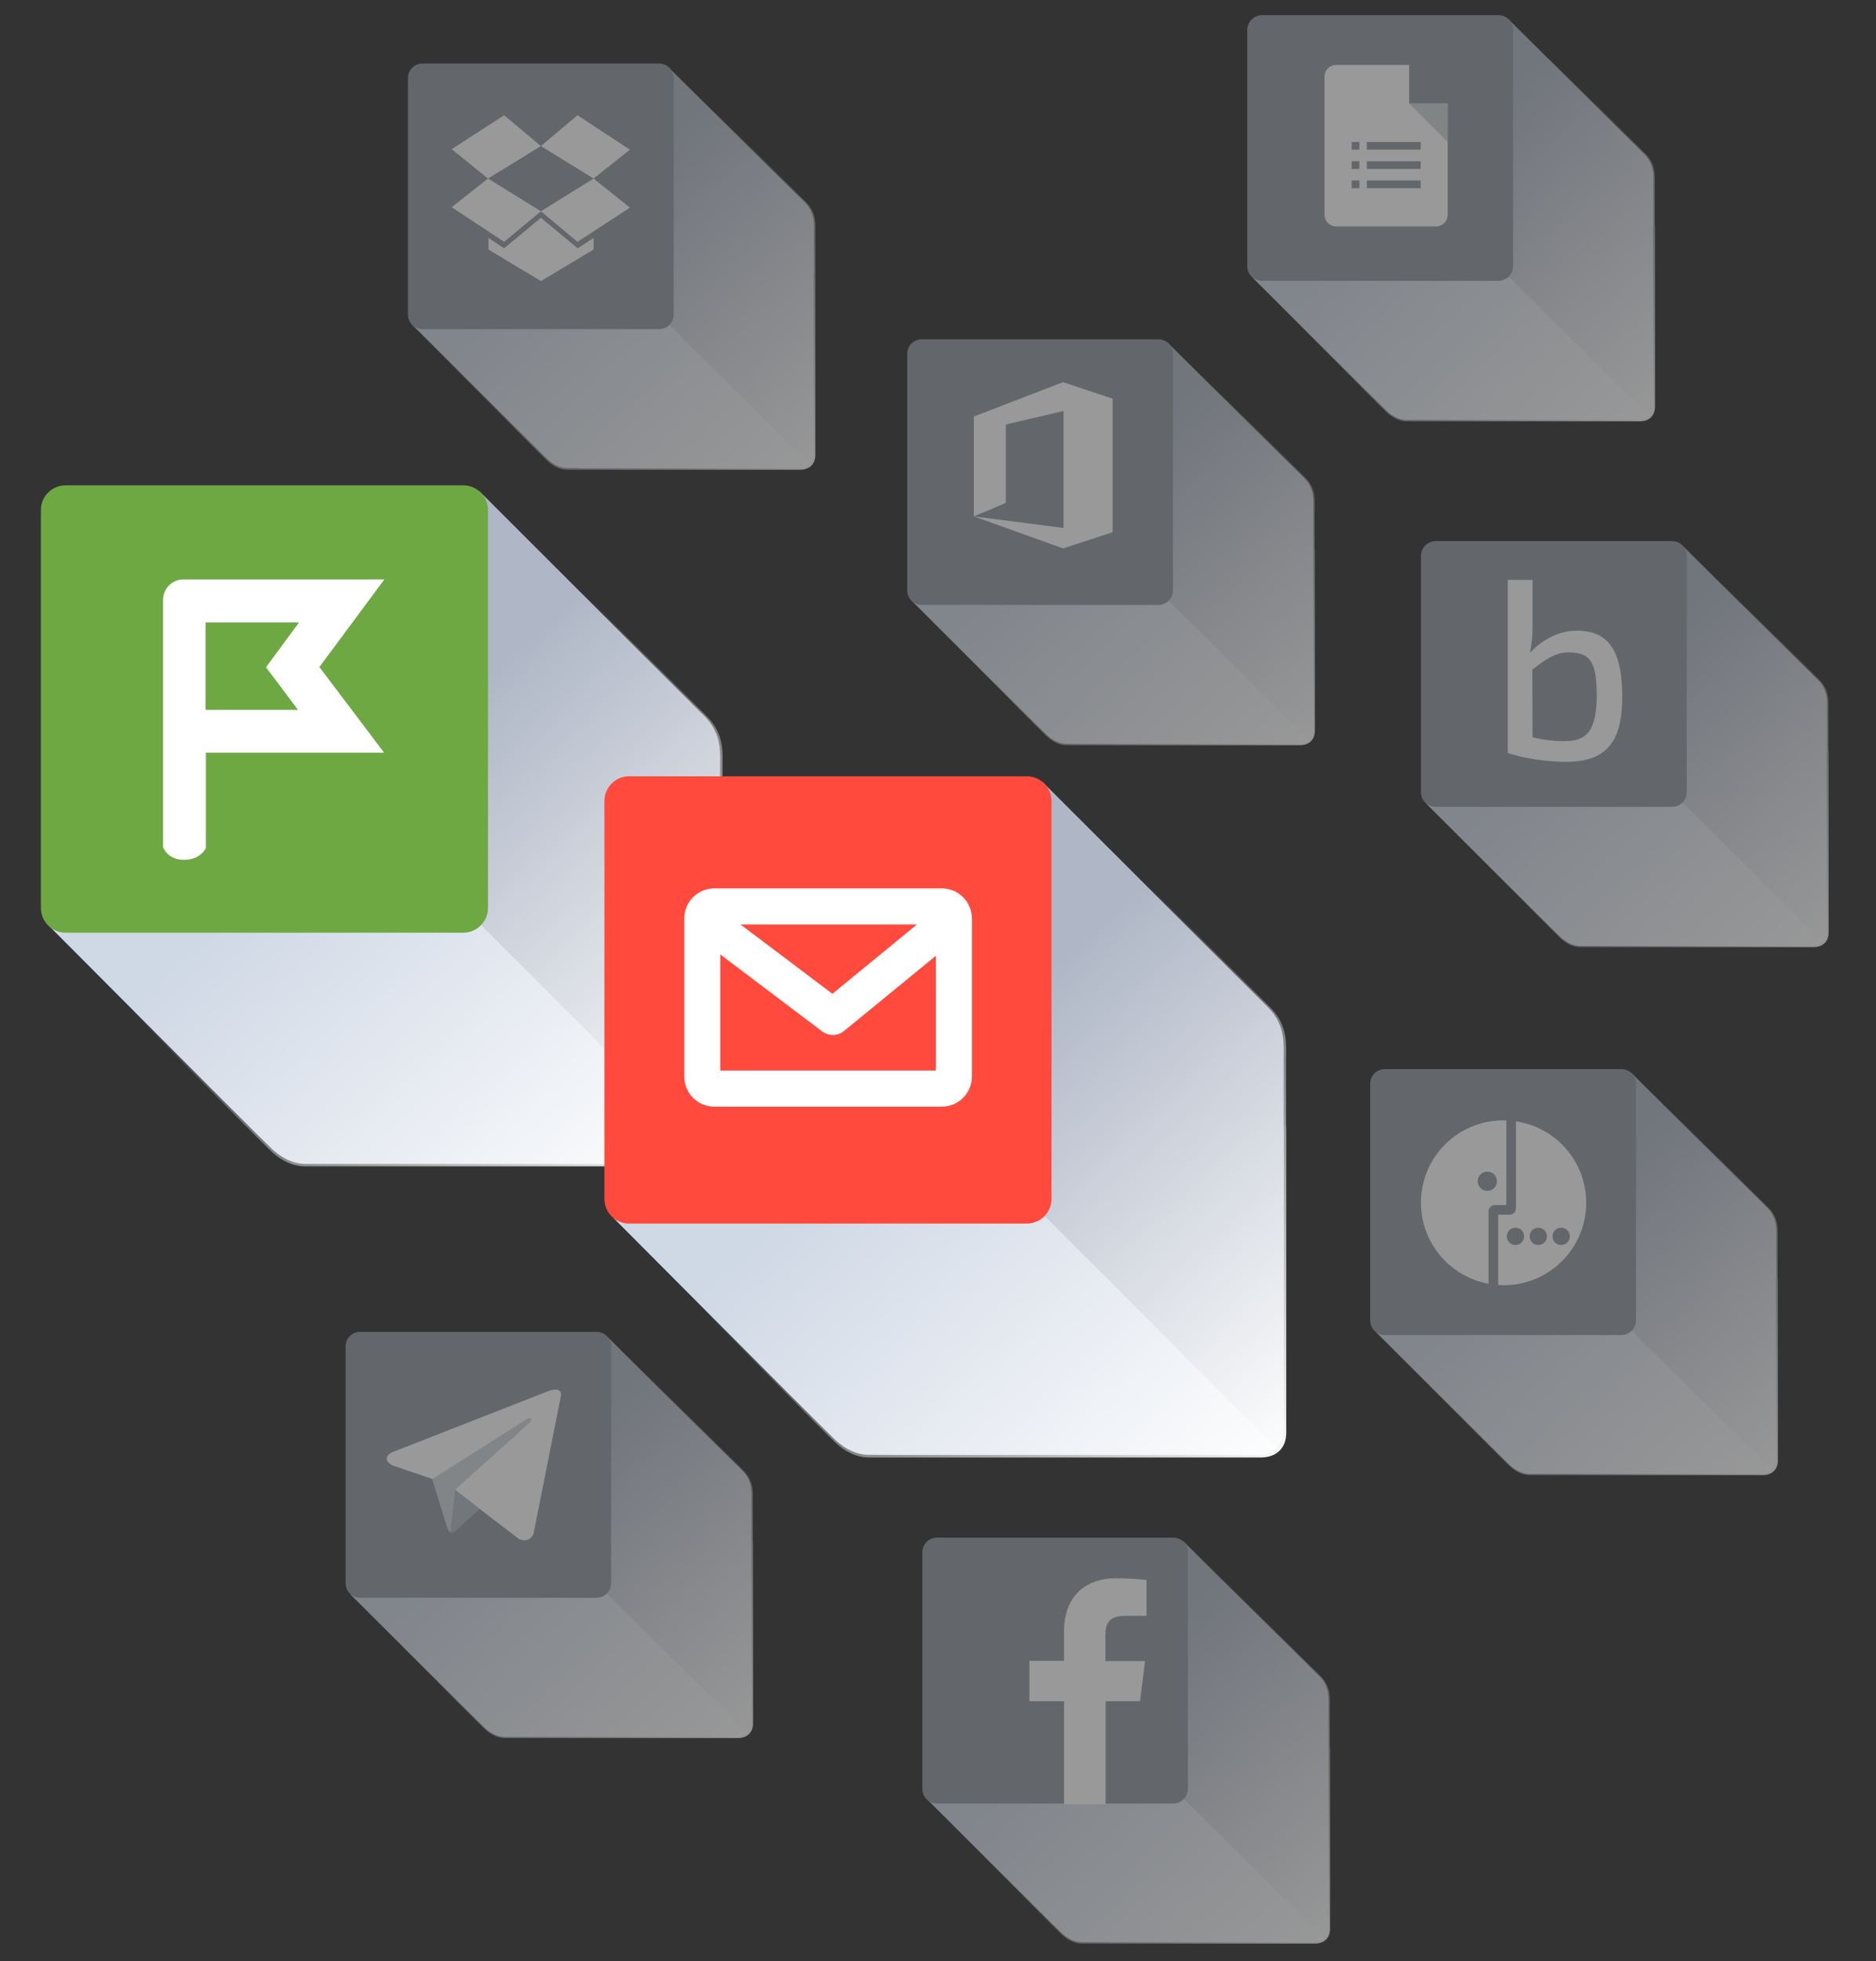 <?xml version="1.0" encoding="utf-8"?>
<!-- Generator: Adobe Illustrator 19.2.1, SVG Export Plug-In . SVG Version: 6.00 Build 0)  -->
<svg version="1.1" id="Слой_1" xmlns="http://www.w3.org/2000/svg" xmlns:xlink="http://www.w3.org/1999/xlink" x="0px" y="0px"
	 viewBox="0 0 780 815" style="enable-background:new 0 0 780 815;" xml:space="preserve">
<rect x="0" y="0" width="780" height="815" fill="#333333" stroke="none"/>
<style type="text/css">
	.st0{opacity:0.5;}
	.st1{fill:#AFB7C6;}
	.st2{fill:#CFD8E5;}
	.st3{fill:none;}
	.st4{fill:url(#SVGID_1_);}
	.st5{fill:#939CA3;}
	.st6{fill:#FFFFFF;}
	.st7{fill:url(#SVGID_2_);}
	.st8{clip-path:url(#SVGID_4_);}
	.st9{fill:url(#SVGID_5_);}
	.st10{fill:#CED5D8;}
	.st11{fill:url(#SVGID_6_);}
	.st12{fill:#D1D8DB;}
	.st13{fill:#AFBDC6;}
	.st14{fill:url(#SVGID_7_);}
	.st15{fill:url(#SVGID_8_);}
	.st16{fill:#6EA843;}
	.st17{fill:url(#SVGID_9_);}
	.st18{fill:url(#SVGID_10_);}
	.st19{fill:url(#SVGID_11_);}
	.st20{fill:#FF4A3D;}
</style>
<title>02-главная иллюстрация-01</title>
<g class="st0">
	<path class="st1" d="M338.4,113V96.7c0-3.2,0.6-8-3.6-12.4C332.7,82.2,278,28,278,28l-46,45.7h-8.9c-3.4,0-6.1,2.7-6.1,6.1l0,0
		l0.7,8.3L171.2,135l64,48l0.4,5.5c0,3.4,2.7,6.1,6.1,6.1l0,0l90.6-0.1c1.6,0,3.1-0.6,4.2-1.6c1.2-1.1,1.8-2.7,1.8-4.4v-74.6
		C338.4,113.7,338.4,113.4,338.4,113z"/>
	<path class="st2" d="M336.5,192.9L278.3,135l-106.5,0.4c0,0,50.9,50.8,55.7,55.3c3.8,3.6,7.2,3.8,8.4,3.8h96.3
		C333.7,194.6,335.3,194,336.5,192.9z"/>
	<rect x="169.6" y="26.4" class="st3" width="110.5" height="110.4"/>
	
		<linearGradient id="SVGID_1_" gradientUnits="userSpaceOnUse" x1="237.574" y1="-673.382" x2="338.164" y2="-564.452" gradientTransform="matrix(1 0 0 1 0 766)">
		<stop  offset="0" style="stop-color:#FFFFFF;stop-opacity:0"/>
		<stop  offset="1" style="stop-color:#FFFFFF"/>
	</linearGradient>
	<path class="st4" d="M339,113.1V96.7c0-3.2,0.6-8-3.6-12.4c-2.1-2.1-56.9-56.4-56.9-56.4l-45.8,45.8h-8.9c-3.4,0-6.1,2.7-6.1,6.1
		l0,0l0.7,8.3L171.2,135l0.7,0.5h-0.2c0,0,50.9,51.4,55.7,55.9c3.8,3.6,7.2,3.8,8.4,3.8h96.9c3.6,0,6.3-2.1,6.3-6.1v-75.2
		C339,113.7,339,113.4,339,113.1z"/>
	<path class="st5" d="M175.7,26.4H274c3.4,0,6.1,2.7,6.1,6.1v98.2c0,3.4-2.7,6.1-6.1,6.1h-98.3c-3.4,0-6.1-2.7-6.1-6.1V32.5
		C169.6,29.2,172.3,26.4,175.7,26.4z"/>
	<rect x="169.6" y="26.4" class="st3" width="110.5" height="110.4"/>
	<rect x="169.3" y="26.3" class="st3" width="110.5" height="110.4"/>
	<rect x="169.3" y="26.3" class="st3" width="110.5" height="110.4"/>
	<rect x="169.9" y="18.5" class="st3" width="110.4" height="110.4"/>
	<g id="_Группа_">
		<polygon id="_Контур_" class="st6" points="209.6,47.9 187.8,62 202.9,74.2 224.9,60.7 		"/>
		<polygon id="_Контур_2" class="st6" points="187.8,86.1 209.6,100.5 224.9,87.8 202.9,74.2 		"/>
		<polygon id="_Контур_3" class="st6" points="224.9,87.8 240.1,100.5 261.9,86.3 246.8,74.2 		"/>
		<polygon id="_Контур_4" class="st6" points="261.9,62.2 240.1,47.9 224.9,60.7 246.8,74.2 		"/>
		<polygon id="_Контур_5" class="st6" points="224.9,90.5 209.6,103.2 203.1,98.9 203.1,103.7 224.9,116.8 246.8,103.7 
			246.8,98.9 240.2,103.2 		"/>
	</g>
</g>
<g class="st0">
	<path class="st1" d="M759.6,311.5v-16.4c0-3.2,0.6-8-3.6-12.4c-2.1-2.1-56.8-56.3-56.8-56.3l-45.9,45.7h-8.9
		c-3.4,0-6.1,2.7-6.1,6.1l0.7,8.3l-46.5,46.9l64,48l0.4,5.5c0,3.4,2.7,6.1,6.1,6.1l90.5-0.1c1.6,0,3.1-0.6,4.2-1.6
		c1.2-1.1,1.8-2.7,1.8-4.4v-74.6C759.7,312.1,759.7,311.9,759.6,311.5z"/>
	<path class="st2" d="M757.8,391.3l-58.3-57.8L593,334c0,0,50.9,50.8,55.7,55.3c3.8,3.6,7.2,3.8,8.4,3.8h96.3
		C755,393.2,756.6,392.5,757.8,391.3z"/>
	<rect x="590.8" y="224.9" class="st3" width="110.5" height="110.4"/>
	
		<linearGradient id="SVGID_2_" gradientUnits="userSpaceOnUse" x1="658.872" y1="-474.93" x2="759.462" y2="-366" gradientTransform="matrix(1 0 0 1 0 766)">
		<stop  offset="0" style="stop-color:#FFFFFF;stop-opacity:0"/>
		<stop  offset="1" style="stop-color:#FFFFFF"/>
	</linearGradient>
	<path class="st7" d="M760.2,311.5v-16.4c0-3.2,0.6-8-3.6-12.4c-2.1-2.1-56.9-56.4-56.9-56.4l-45.8,45.8H645c-3.4,0-6.1,2.7-6.1,6.1
		l0.7,8.3l-47.1,46.9l0.7,0.5H593c0,0,51,51.4,55.7,55.9c3.8,3.6,7.2,3.8,8.4,3.8H754c3.7,0,6.3-2.1,6.3-6.1v-75.2
		C760.3,312.2,760.3,311.9,760.2,311.5z"/>
	<path class="st5" d="M596.9,224.9h98.3c3.4,0,6.1,2.7,6.1,6.1v98.2c0,3.4-2.7,6.1-6.1,6.1h-98.3c-3.4,0-6.1-2.7-6.1-6.1V231
		C590.8,227.6,593.6,224.9,596.9,224.9z"/>
	<rect x="590.8" y="224.9" class="st3" width="110.5" height="110.4"/>
	<g>
		<g>
			<defs>
				<rect id="SVGID_3_" x="597" y="220.2" width="114.9" height="114.9"/>
			</defs>
			<clipPath id="SVGID_4_">
				<use xlink:href="#SVGID_3_"  style="overflow:visible;"/>
			</clipPath>
			<g class="st8">
				<path class="st6" d="M650.9,308c-4.6,0.1-9.2-0.5-13.7-1.6l-0.1-28.1c5.6-4.4,9.8-7.2,15-7.2c9.7,0,11.7,4.7,11.8,18.1
					C663.7,303.2,660.2,307.9,650.9,308 M655.6,262.1c-6.9,0-13.7,3.1-19.5,9.2c0.8-3.9,1.2-7.8,1.1-11.8V241h-10.3v71.9
					c6.8,2.4,17,3.7,24.2,3.7c18.3,0,23.4-10,23.4-27.4C674.4,269.8,668.4,262.1,655.6,262.1"/>
			</g>
		</g>
	</g>
</g>
<g class="st0">
	<path class="st1" d="M687.4,92.9V76.6c0-3.2,0.6-8-3.6-12.4C681.7,62,627,7.8,627,7.8l-45.9,45.7h-8.9c-3.4,0-6.1,2.7-6.1,6.1
		l0.7,8.3l-46.5,46.9l64,48l0.4,5.5c0,3.4,2.7,6.1,6.1,6.1l90.5-0.1c1.6,0,3.1-0.6,4.2-1.6c1.2-1.1,1.8-2.7,1.8-4.4V93.8
		C687.4,93.6,687.4,93.3,687.4,92.9z"/>
	<path class="st2" d="M685.6,172.8L627.3,115l-106.5,0.4c0,0,50.9,50.8,55.7,55.3c3.8,3.6,7.2,3.8,8.4,3.8h96.3
		C682.8,174.6,684.4,173.9,685.6,172.8z"/>
	<rect x="518.6" y="6.3" class="st3" width="110.5" height="110.4"/>
	
		<linearGradient id="SVGID_5_" gradientUnits="userSpaceOnUse" x1="586.628" y1="-693.477" x2="687.218" y2="-584.547" gradientTransform="matrix(1 0 0 1 0 766)">
		<stop  offset="0" style="stop-color:#FFFFFF;stop-opacity:0"/>
		<stop  offset="1" style="stop-color:#FFFFFF"/>
	</linearGradient>
	<path class="st9" d="M688,93V76.6c0-3.2,0.6-8-3.6-12.4c-2.1-2.1-56.9-56.4-56.9-56.4l-45.8,45.8h-8.9c-3.4,0-6.1,2.7-6.1,6.1
		l0.7,8.3l-47.1,46.9l0.7,0.5h-0.2c0,0,50.9,51.4,55.7,55.9c3.8,3.6,7.2,3.8,8.4,3.8h96.9c3.7,0,6.3-2.1,6.3-6.1V93.8
		C688,93.6,688,93.3,688,93z"/>
	<path class="st5" d="M524.7,6.3H623c3.4,0,6.1,2.7,6.1,6.1v98.2c0,3.4-2.7,6.1-6.1,6.1h-98.3c-3.4,0-6.1-2.7-6.1-6.1V12.4
		C518.6,9.1,521.4,6.3,524.7,6.3z"/>
	<rect x="518.6" y="6.3" class="st3" width="110.5" height="110.4"/>
	<path class="st6" d="M585.9,43V27h-30.4c-2.6,0-4.8,2.1-4.8,4.8l0,0v57.5c0,2.6,2.1,4.8,4.8,4.8l0,0h41.6c2.6,0,4.8-2.1,4.8-4.8
		l0,0V43H585.9L585.9,43z M565.2,78.2H562V75h3.2V78.2L565.2,78.2z M565.2,70.2H562V67h3.2V70.2L565.2,70.2z M565.2,62.2H562V59h3.2
		V62.2L565.2,62.2z M590.7,78.2h-22.4V75h22.4V78.2L590.7,78.2z M590.7,70.2h-22.4V67h22.4V70.2L590.7,70.2z M590.7,62.2h-22.4V59
		h22.4V62.2L590.7,62.2z"/>
	<polygon class="st10" points="585.9,43 601.9,59 601.9,43 	"/>
</g>
<g class="st0">
	<path class="st1" d="M312.4,640.1v-16.4c0-3.2,0.6-8-3.6-12.4C306.6,609.2,252,555,252,555l-45.9,45.7h-8.9c-3.4,0-6.1,2.7-6.1,6.1
		l0.7,8.3L145.3,662l64,48l0.4,5.5c0,3.4,2.7,6.1,6.1,6.1l90.6-0.1c1.6,0,3.1-0.6,4.2-1.6c1.2-1.1,1.8-2.7,1.8-4.4V641
		C312.4,640.8,312.4,640.5,312.4,640.1z"/>
	<path class="st2" d="M310.6,720l-58.3-57.8l-106.5,0.5c0,0,50.9,50.8,55.7,55.3c3.8,3.6,7.2,3.8,8.4,3.8h96.3
		C307.8,721.8,309.4,721.2,310.6,720z"/>
	<rect x="143.6" y="553.5" class="st3" width="110.4" height="110.5"/>
	
		<linearGradient id="SVGID_6_" gradientUnits="userSpaceOnUse" x1="211.614" y1="-146.293" x2="312.204" y2="-37.362" gradientTransform="matrix(1 0 0 1 0 766)">
		<stop  offset="0" style="stop-color:#FFFFFF;stop-opacity:0"/>
		<stop  offset="1" style="stop-color:#FFFFFF"/>
	</linearGradient>
	<path class="st11" d="M313,640.2v-16.4c0-3.2,0.6-8-3.6-12.4c-2.1-2.1-56.9-56.4-56.9-56.4l-45.8,45.8h-8.9c-3.4,0-6.1,2.7-6.1,6.1
		l0.7,8.3l-47.1,46.9l0.7,0.5h-0.2c0,0,50.9,51.4,55.7,55.9c3.8,3.6,7.2,3.8,8.4,3.8h96.9c3.6,0,6.3-2.1,6.3-6.1V641
		C313,640.8,313,640.5,313,640.2z"/>
	<path class="st5" d="M149.7,553.5H248c3.4,0,6.1,2.7,6.1,6.1v98.3c0,3.4-2.7,6.1-6.1,6.1h-98.2c-3.4,0-6.1-2.7-6.1-6.1v-98.3
		C143.6,556.3,146.3,553.5,149.7,553.5z"/>
	<rect x="143.6" y="553.5" class="st3" width="110.4" height="110.5"/>
	<path class="st6" d="M233.3,579.7l-11.5,57.8c0,0-1.6,4-6,2.1l-26.5-20.3l-9.6-4.7l-16.2-5.5c0,0-2.5-0.9-2.7-2.8s2.8-3,2.8-3
		l64.4-25.2C228,578.2,233.3,575.8,233.3,579.7"/>
	<path class="st12" d="M187.3,636.9c0,0-0.8-0.1-1.7-3.1s-5.9-19.1-5.9-19.1l38.9-24.7c0,0,2.3-1.4,2.2,0c0,0,0.4,0.2-0.8,1.4
		s-30.6,27.5-30.6,27.5"/>
	<path class="st13" d="M199.4,627.1l-10.4,9.5c-0.5,0.4-1.1,0.4-1.7,0.2l2-17.7"/>
</g>
<g class="st0">
	<path class="st1" d="M546,227.6v-16.4c0-3.2,0.6-8-3.6-12.4c-2.1-2.1-56.8-56.3-56.8-56.3l-45.9,45.7h-8.9c-3.4,0-6.1,2.7-6.1,6.1
		l0,0l0.7,8.3l-46.5,46.9l64,48l0.4,5.5c0,3.4,2.7,6.1,6.1,6.1l0,0L540,309c1.6,0,3.1-0.6,4.2-1.6c1.2-1.1,1.8-2.7,1.8-4.4v-74.7
		C546,228.2,546,227.9,546,227.6z"/>
	<path class="st2" d="M544.2,307.4l-58.3-57.8L379.4,250c0,0,50.9,50.8,55.7,55.3c3.8,3.6,7.2,3.8,8.4,3.8h96.3
		C541.4,309.2,543,308.6,544.2,307.4z"/>
	<rect x="377.2" y="141" class="st3" width="110.5" height="110.4"/>
	
		<linearGradient id="SVGID_7_" gradientUnits="userSpaceOnUse" x1="445.244" y1="-558.86" x2="545.834" y2="-449.93" gradientTransform="matrix(1 0 0 1 0 766)">
		<stop  offset="0" style="stop-color:#FFFFFF;stop-opacity:0"/>
		<stop  offset="1" style="stop-color:#FFFFFF"/>
	</linearGradient>
	<path class="st14" d="M546.6,227.6v-16.4c0-3.2,0.6-8-3.6-12.4c-2.1-2.1-56.9-56.4-56.9-56.4l-45.8,45.8h-8.9
		c-3.4,0-6.1,2.7-6.1,6.1l0,0l0.7,8.3l-47.1,46.9l0.7,0.5h-0.2c0,0,50.9,51.4,55.7,55.9c3.8,3.6,7.2,3.8,8.4,3.8h96.9
		c3.7,0,6.3-2.1,6.3-6.1v-75.2C546.6,228.3,546.6,228,546.6,227.6z"/>
	<path class="st5" d="M383.3,141h98.3c3.4,0,6.1,2.7,6.1,6.1v98.2c0,3.4-2.7,6.1-6.1,6.1h-98.3c-3.4,0-6.1-2.7-6.1-6.1v-98.2
		C377.2,143.7,379.9,141,383.3,141z"/>
	<rect x="377.2" y="141" class="st3" width="110.5" height="110.4"/>
	<polygon class="st6" points="442,158.8 404.9,173.1 404.9,214.6 404.9,214.6 418.2,209 418.2,176.4 442.2,170.8 442.2,219.4 
		404.9,214.6 442,227.9 462.6,221.2 462.6,165.7 	"/>
</g>
<path class="st1" d="M299.4,346.4v-27.5c0-5.4,1-13.5-6.1-20.9l-94-93.9L122.1,281h-14.9c-5.7,0-10.3,4.6-10.3,10.3l0,0l1.1,14
	l-78.2,78.9L125.9,464l0.7,9.3c0,5.7,4.6,10.3,10.3,10.3l0,0l152.4-0.2c2.6,0.1,5.2-0.9,7.1-2.8c2-1.9,3.1-4.6,3.1-7.3V347.8
	C299.5,347.5,299.5,347,299.4,346.4z"/>
<path class="st2" d="M296.4,480.8L200,384.4l-179.2,0.8c0,0,84.1,84.5,92.1,92.1c6.4,6.1,12.2,6.4,14.1,6.4h162
	C291.7,483.7,294.4,482.7,296.4,480.8z"/>
<rect x="17" y="201.7" class="st3" width="185.8" height="185.8"/>
<linearGradient id="SVGID_8_" gradientUnits="userSpaceOnUse" x1="148.146" y1="-434.34" x2="293.296" y2="-277.17" gradientTransform="matrix(1 0 0 1 0 766)">
	<stop  offset="0" style="stop-color:#FFFFFF;stop-opacity:0"/>
	<stop  offset="1" style="stop-color:#FFFFFF"/>
</linearGradient>
<path class="st15" d="M300.4,346.5V319c0-5.4,1-13.5-6.1-20.9l-94.2-94L123,281.2h-14.9c-5.7,0-10.3,4.6-10.3,10.3l0,0l1.1,14
	l-79.2,78.9l1.1,0.8h-0.3c0,0,84.1,85.5,92.1,93.1c6.4,6.1,12.2,6.4,14.1,6.4h163c6.1,0,10.6-3.5,10.6-10.3V347.9
	C300.5,347.6,300.5,347.1,300.4,346.5z"/>
<path class="st16" d="M27.3,201.7h165.3c5.7,0,10.3,4.6,10.3,10.3v165.3c0,5.7-4.6,10.3-10.3,10.3H27.3c-5.7,0-10.3-4.6-10.3-10.3
	V211.9C17,206.3,21.6,201.7,27.3,201.7z"/>
<path class="st6" d="M159.8,240.8H76.5c-2.6-0.1-5.1,1.1-6.8,3.1c-1.3,1.7-2,3.7-1.9,5.8l0,0v102.5l0.3,0.5c0.6,1.2,1.5,2.2,2.6,3
	c1.6,1,3.4,1.6,5.2,1.6c1.9,0.1,3.8-0.2,5.6-1c1.5-0.7,2.8-1.8,3.7-3.2l0.4-0.6v-39.7h74.1l-26.9-35.6L159.8,240.8z M111.7,278.8
	l2.9,3.8l9.3,12.4H85.5v-36.3h38.8l-9.8,13.3l-2.8,3.8l-1.1,1.5L111.7,278.8z"/>
<path class="st1" d="M533.7,467.4v-27.5c0-5.4,1-13.5-6.1-20.9l-94-93.9L356.4,402h-14.9c-5.7,0-10.3,4.6-10.3,10.3l0,0l1.1,14
	l-78.2,78.9L360.2,585l0.7,9.3c0,5.7,4.6,10.3,10.3,10.3l0,0l152.4-0.2c2.6,0.1,5.2-0.9,7.1-2.8c2-1.9,3.1-4.6,3.1-7.3V468.8
	C533.8,468.5,533.8,468,533.7,467.4z"/>
<path class="st2" d="M530.7,601.7l-96.4-96.4L255,506.1c0,0,84.1,84.5,92.1,92.1c6.4,6.1,12.2,6.4,14.1,6.4h162
	C525.9,604.7,528.7,603.7,530.7,601.7z"/>
<rect x="251.3" y="322.6" class="st3" width="185.8" height="185.8"/>
<linearGradient id="SVGID_9_" gradientUnits="userSpaceOnUse" x1="382.662" y1="-313.108" x2="532.172" y2="-151.197" gradientTransform="matrix(1 0 0 1 0 766)">
	<stop  offset="0" style="stop-color:#FFFFFF;stop-opacity:0"/>
	<stop  offset="1" style="stop-color:#FFFFFF"/>
</linearGradient>
<path class="st17" d="M534.7,467.5V440c0-5.4,1-13.5-6.1-20.9l-94.2-94l-77.1,77.1h-14.9c-5.7,0-10.3,4.6-10.3,10.3l0,0l1.1,14
	L254,505.4l1.2,0.8H255c0,0,84.1,85.5,92.1,93.1c6.4,6.1,12.2,6.4,14.1,6.4h163c6.1,0,10.6-3.5,10.6-10.3V468.9
	C534.8,468.6,534.8,468.1,534.7,467.5z"/>
<g class="st0">
	<path class="st1" d="M552.3,725.5v-16.4c0-3.2,0.6-8-3.6-12.4c-2.1-2.1-56.8-56.3-56.8-56.3L446,686.1h-8.9c-3.4,0-6.1,2.7-6.1,6.1
		l0.7,8.3l-46.5,46.9l64,48l0.4,5.5c0,3.4,2.7,6.1,6.1,6.1l90.6-0.1c1.6,0,3.1-0.6,4.2-1.6c1.2-1.1,1.8-2.7,1.8-4.4v-74.7
		C552.3,726.2,552.3,725.9,552.3,725.5z"/>
	<path class="st2" d="M550.5,805.4l-58.3-57.8L385.7,748c0,0,50.9,50.8,55.7,55.3c3.8,3.6,7.2,3.8,8.4,3.8H546
		C547.7,807.2,549.3,806.5,550.5,805.4z"/>
	<rect x="383.5" y="639" class="st3" width="110.4" height="110.5"/>
	
		<linearGradient id="SVGID_10_" gradientUnits="userSpaceOnUse" x1="451.51" y1="-60.896" x2="552.1" y2="48.034" gradientTransform="matrix(1 0 0 1 0 766)">
		<stop  offset="0" style="stop-color:#FFFFFF;stop-opacity:0"/>
		<stop  offset="1" style="stop-color:#FFFFFF"/>
	</linearGradient>
	<path class="st18" d="M552.9,725.6v-16.4c0-3.2,0.6-8-3.6-12.4c-2.1-2.1-56.9-56.4-56.9-56.4l-45.8,45.8h-8.9
		c-3.4,0-6.1,2.7-6.1,6.1l0.7,8.3l-47.1,46.9l0.7,0.5h-0.2c0,0,50.9,51.4,55.7,55.9c3.8,3.6,7.2,3.8,8.4,3.8h96.9
		c3.7,0,6.3-2.1,6.3-6.1v-75.2C552.9,726.2,552.9,726,552.9,725.6z"/>
	<path class="st5" d="M389.6,639h98.2c3.4,0,6.1,2.7,6.1,6.1v98.3c0,3.4-2.7,6.1-6.1,6.1h-98.2c-3.4,0-6.1-2.7-6.1-6.1V645
		C383.5,641.7,386.2,639,389.6,639z"/>
	<rect x="383.5" y="639" class="st3" width="110.4" height="110.5"/>
	<path class="st6" d="M459.7,749.8V707H474l2.1-16.7h-16.5v-10.7c0-4.8,1.3-8.1,8.3-8.1h8.8v-14.9c-4.3-0.5-8.6-0.7-12.9-0.7
		c-12.7,0-21.4,7.8-21.4,22v12.3H428V707h14.4v42.8H459.7L459.7,749.8z"/>
</g>
<rect x="251.3" y="322.6" class="st3" width="185.8" height="185.8"/>
<g class="st0">
	<path class="st1" d="M738.5,530.8v-16.4c0-3.2,0.6-8-3.6-12.4c-2.1-2.1-56.8-56.3-56.8-56.3l-45.9,45.7h-8.9
		c-3.4,0-6.1,2.7-6.1,6.1l0.7,8.3l-46.5,46.9l64,48l0.4,5.5c0,3.4,2.7,6.1,6.1,6.1l90.5-0.1c1.6,0,3.1-0.6,4.2-1.6
		c1.2-1.1,1.8-2.7,1.8-4.4v-74.7C738.5,531.5,738.5,531.2,738.5,530.8z"/>
	<path class="st2" d="M736.7,610.7l-58.3-57.8l-106.5,0.5c0,0,50.9,50.8,55.7,55.3c3.8,3.6,7.2,3.8,8.4,3.8h96.3
		C733.9,612.5,735.5,611.8,736.7,610.7z"/>
	<rect x="569.7" y="444.3" class="st3" width="110.5" height="110.5"/>
	
		<linearGradient id="SVGID_11_" gradientUnits="userSpaceOnUse" x1="637.728" y1="-255.577" x2="738.318" y2="-146.647" gradientTransform="matrix(1 0 0 1 0 766)">
		<stop  offset="0" style="stop-color:#FFFFFF;stop-opacity:0"/>
		<stop  offset="1" style="stop-color:#FFFFFF"/>
	</linearGradient>
	<path class="st19" d="M739.1,530.9v-16.4c0-3.2,0.6-8-3.6-12.4c-2.1-2.1-56.9-56.4-56.9-56.4l-45.8,45.8h-8.9
		c-3.4,0-6.1,2.7-6.1,6.1l0.7,8.3l-47.1,46.9l0.7,0.5h-0.2c0,0,50.9,51.4,55.7,55.9c3.8,3.6,7.2,3.8,8.4,3.8h96.9
		c3.7,0,6.3-2.1,6.3-6.1v-75.2C739.1,531.5,739.1,531.3,739.1,530.9z"/>
	<path class="st5" d="M575.8,444.3h98.3c3.4,0,6.1,2.7,6.1,6.1v98.3c0,3.4-2.7,6.1-6.1,6.1h-98.3c-3.4,0-6.1-2.7-6.1-6.1v-98.3
		C569.7,447,572.4,444.3,575.8,444.3z"/>
	<rect x="569.7" y="444.3" class="st3" width="110.5" height="110.5"/>
	<path class="st6" d="M590.8,499.8c0,16.5,11.8,30.7,28.1,33.7v-30.1c0-1.4,1.2-2.6,2.6-2.6l0,0h4.6c0.1,0,0.2-0.1,0.2-0.2v-35
		c-0.4,0-0.8,0-1.3,0C606.1,465.6,590.8,480.9,590.8,499.8z M618.4,494.9c-2.2,0-4-1.8-4-4s1.8-4,4-4s4,1.8,4,4
		S620.6,494.9,618.4,494.9z"/>
	<path class="st6" d="M630.3,466v36.2c0,1.4-1.2,2.6-2.6,2.6l0,0h-4.6c-0.1,0-0.2,0.1-0.2,0.2v29c0.7,0,1.4,0.1,2,0.1
		c18.9,0.2,34.4-15,34.6-33.9C659.7,483.1,647.2,468.5,630.3,466z M630.1,517.4c-2,0-3.6-1.6-3.6-3.6s1.6-3.6,3.6-3.6
		s3.6,1.6,3.6,3.6l0,0C633.7,515.8,632.1,517.4,630.1,517.4z M639.6,517.4c-2,0-3.6-1.6-3.6-3.6s1.6-3.6,3.6-3.6s3.6,1.6,3.6,3.6
		l0,0C643.2,515.8,641.6,517.4,639.6,517.4L639.6,517.4z M649.1,517.4c-2,0-3.6-1.6-3.6-3.6s1.6-3.6,3.6-3.6s3.6,1.6,3.6,3.6l0,0
		C652.7,515.8,651.1,517.4,649.1,517.4L649.1,517.4z"/>
</g>
<path class="st20" d="M261.6,322.6h165.3c5.7,0,10.3,4.6,10.3,10.3v165.3c0,5.7-4.6,10.3-10.3,10.3H261.6c-5.7,0-10.3-4.6-10.3-10.3
	V332.9C251.3,327.2,255.9,322.6,261.6,322.6z"/>
<g>
	<path class="st6" d="M391.6,459.9H297c-6.9,0-12.5-5.6-12.5-12.5v-65.7c0-6.9,5.6-12.5,12.5-12.5h94.6c6.9,0,12.5,5.6,12.5,12.5
		v65.7C404.1,454.3,398.5,459.9,391.6,459.9z M299.5,444.9h89.6v-60.7h-89.6V444.9z"/>
	<path class="st6" d="M346.3,430.1c-1.6,0-3.2-0.5-4.5-1.5l-53.1-40.1c-3.3-2.5-4-7.2-1.5-10.5c2.5-3.3,7.2-4,10.5-1.5l48.4,36.5
		l44.4-36.4c3.2-2.6,7.9-2.2,10.6,1.1c2.6,3.2,2.2,7.9-1.1,10.6l-49,40.1C349.7,429.5,348,430.1,346.3,430.1z"/>
</g>
</svg>
